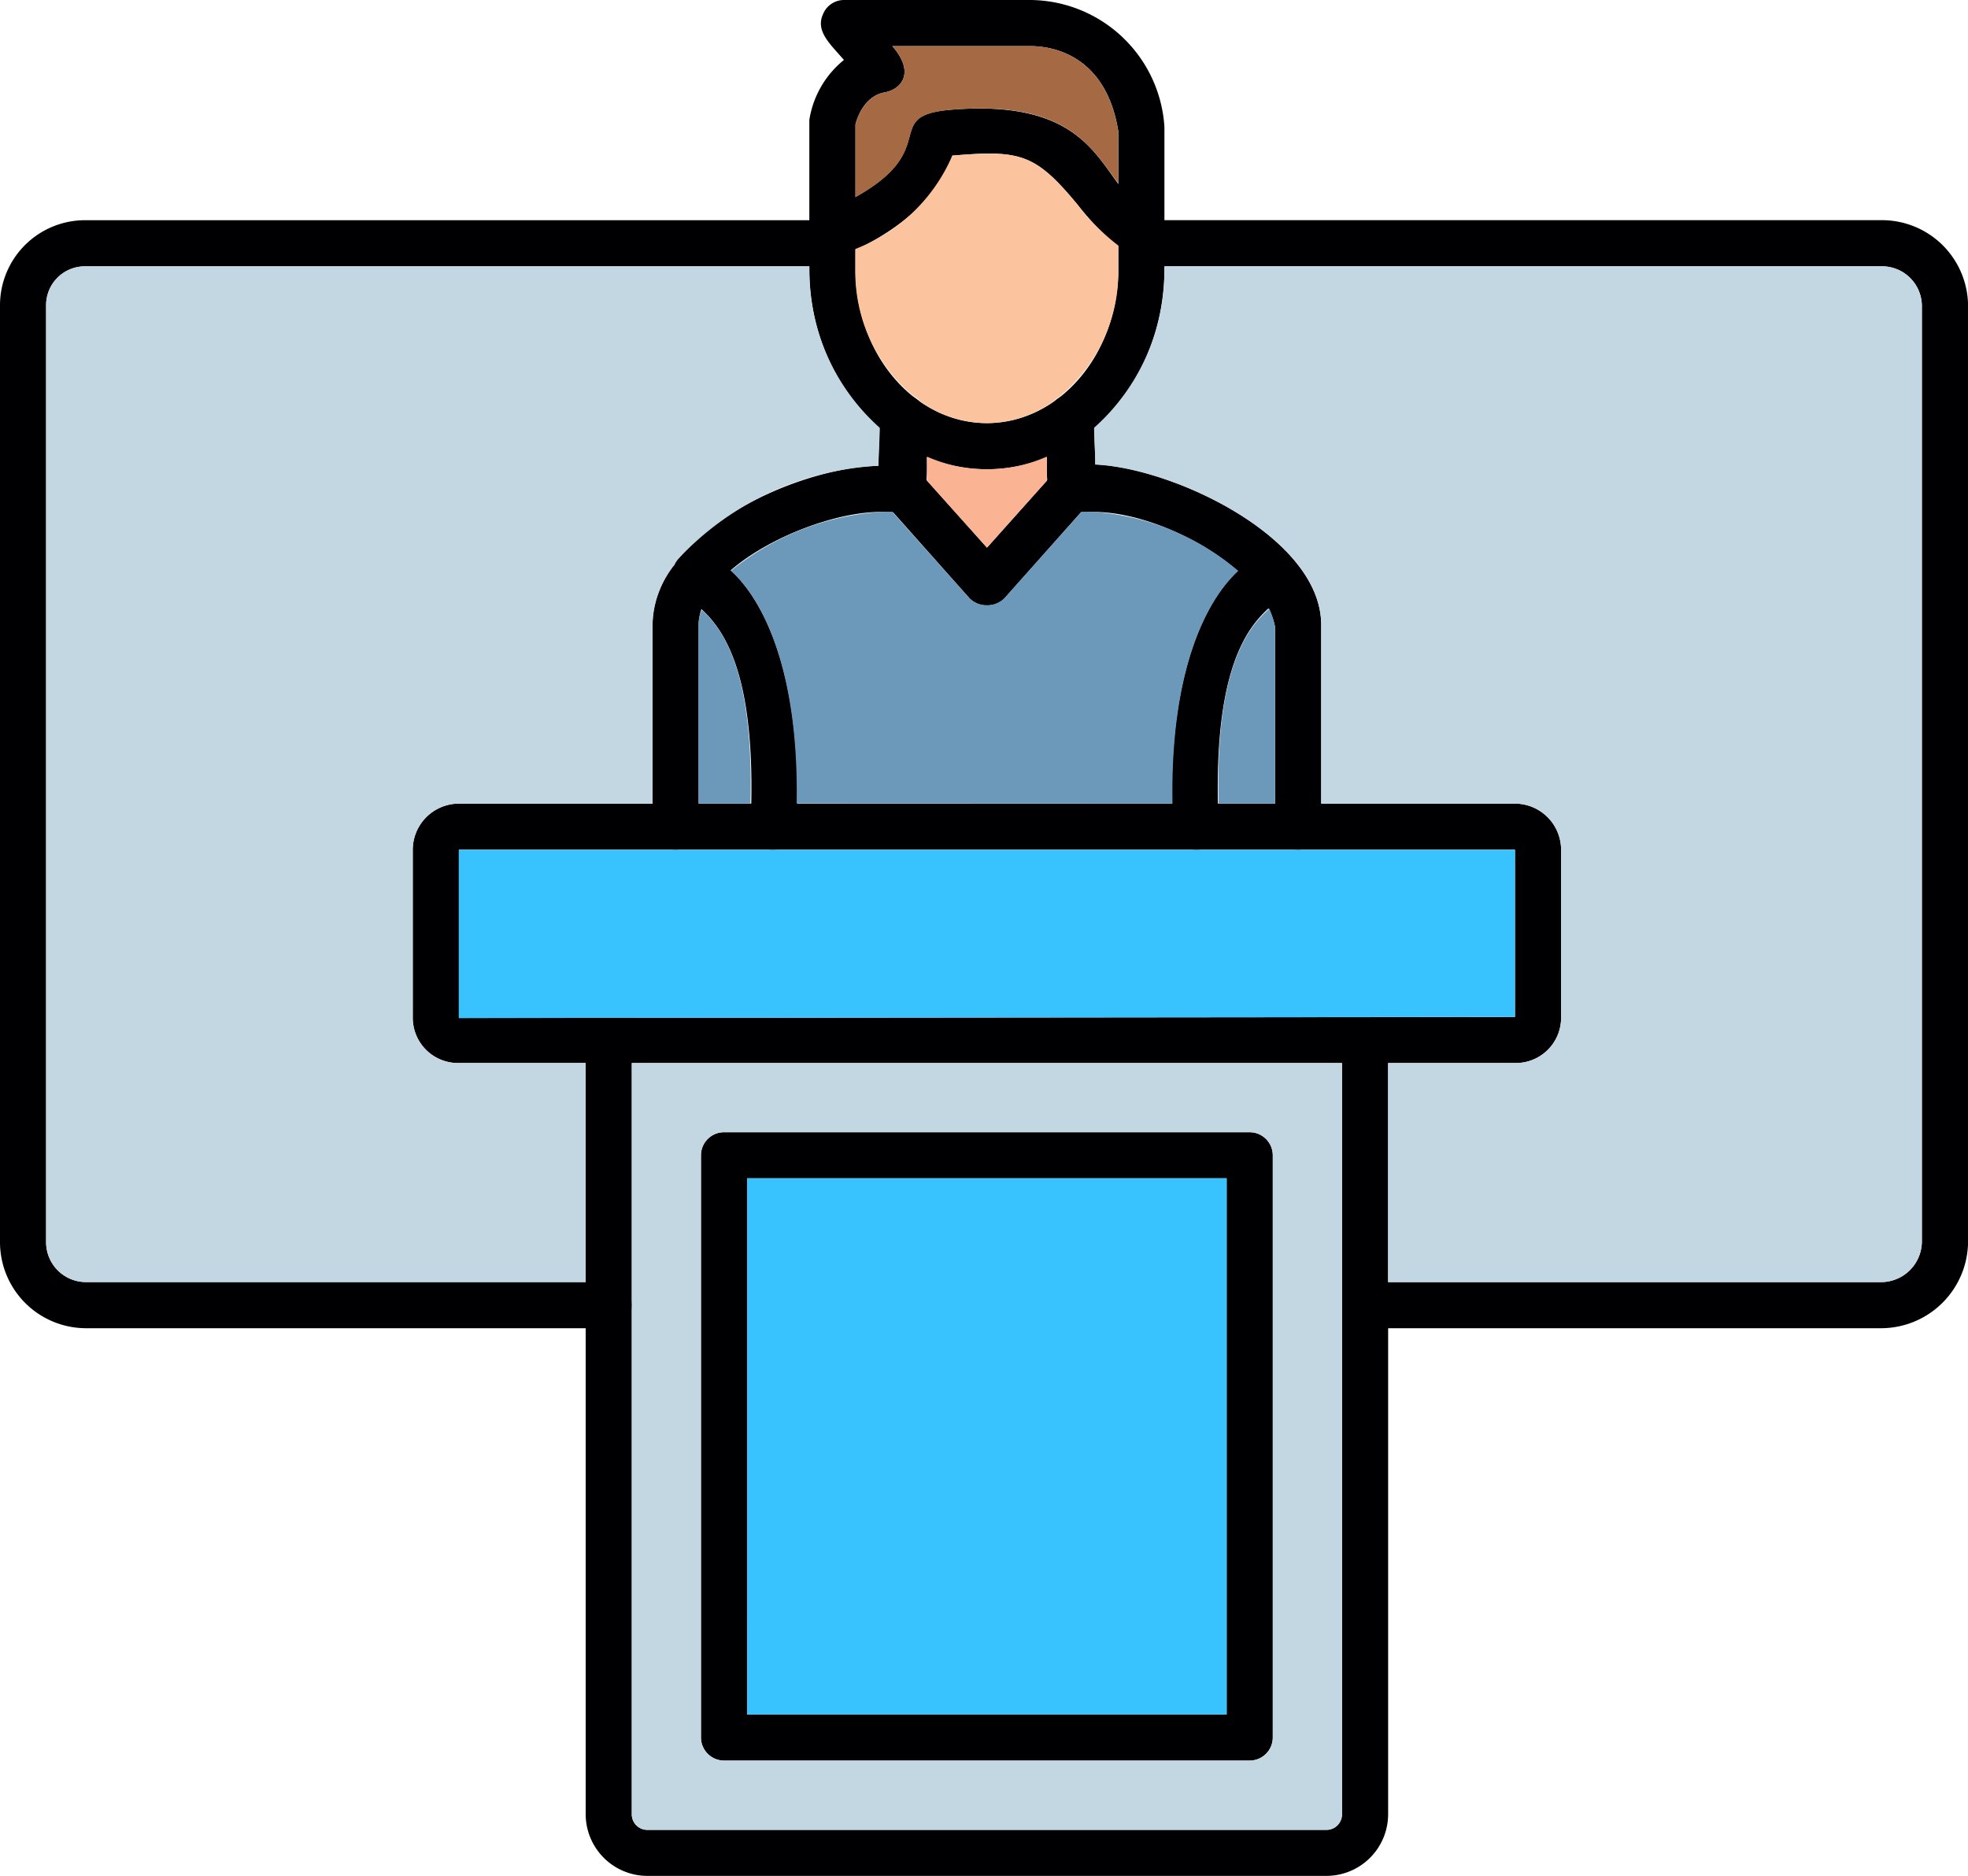 <svg xmlns="http://www.w3.org/2000/svg" width="60.883" height="58.029" viewBox="0 0 60.883 58.029"><g id="Layer_x0020_1" transform="translate(0 -40)"><g id="Group_62603" data-name="Group 62603" transform="translate(0 40)"><path id="Path_108648" data-name="Path 108648" d="M58.208,265.276H42.229a.714.714,0,0,1,0-1.427H58.208a1.264,1.264,0,0,0,1.248-1.248V233.639a1.233,1.233,0,0,0-1.248-1.213H35.31a.714.714,0,0,1,0-1.427h22.9a2.664,2.664,0,0,1,2.675,2.639V262.6A2.694,2.694,0,0,1,58.208,265.276Zm-39.376,0H2.639A2.664,2.664,0,0,1,0,262.6V233.639A2.633,2.633,0,0,1,2.639,231H25.751a.713.713,0,1,1,0,1.427H2.639a1.2,1.2,0,0,0-1.213,1.213V262.6a1.233,1.233,0,0,0,1.213,1.248H18.832A.714.714,0,0,1,18.832,265.276Z" transform="translate(0 -224.188)" fill="#000002" fill-rule="evenodd"></path><path id="Path_108649" data-name="Path 108649" d="M392.1,745.025H359.427A1.4,1.4,0,0,1,358,743.634v-5.207A1.431,1.431,0,0,1,359.427,737H392.1a1.431,1.431,0,0,1,1.427,1.427v5.207A1.4,1.4,0,0,1,392.1,745.025Zm0-6.6H359.427v5.207L392.1,743.6Z" transform="translate(-345.231 -712.14)" fill="#000002" fill-rule="evenodd"></path><path id="Path_108650" data-name="Path 108650" d="M530.934,949.054H509.89a1.911,1.911,0,0,1-1.89-1.926V923.2a.714.714,0,0,1,1.427,0v23.932a.481.481,0,0,0,.464.5h21.043a.481.481,0,0,0,.464-.5V923.2a.714.714,0,0,1,1.427,0v23.932A1.911,1.911,0,0,1,530.934,949.054Z" transform="translate(-489.881 -891.024)" fill="#000002" fill-rule="evenodd"></path><path id="Path_108651" data-name="Path 108651" d="M624.977,1041.438H608.713a.716.716,0,0,1-.713-.713v-18.012a.715.715,0,0,1,.713-.713h16.264a.716.716,0,0,1,.713.713v18.012A.716.716,0,0,1,624.977,1041.438Zm-15.551-1.427h14.837v-16.585H609.427Z" transform="translate(-586.315 -986.975)" fill="#000002" fill-rule="evenodd"></path><path id="Path_108652" data-name="Path 108652" d="M707.493,54.516c-3.032,0-5.493-2.782-5.493-6.206v-4.6a2.978,2.978,0,0,1,1.07-1.855c-.428-.5-.892-.892-.642-1.427A.7.7,0,0,1,703.07,40h5.778a4.189,4.189,0,0,1,4.137,3.923V48.31C712.985,51.734,710.524,54.516,707.493,54.516Zm-4.066-10.664V48.31c0,2.639,1.819,4.779,4.066,4.779s4.066-2.14,4.066-4.779V44.066c-.392-2.461-2.176-2.639-2.711-2.639h-4.28c.713.82.285,1.32-.214,1.427C703.676,42.96,703.462,43.709,703.427,43.852Z" transform="translate(-676.962 -40)" fill="#000002" fill-rule="evenodd"></path><path id="Path_108653" data-name="Path 108653" d="M702.758,138.726a.726.726,0,0,1-.178-1.427c4.03-1.748,1.391-2.96,3.923-3.139,4.815-.357,4.458,2.461,6.1,3.21.927.392.285,2.96-2.247-.25-1.32-1.6-1.783-1.712-3.888-1.534C705.968,137.442,703.258,138.726,702.758,138.726Z" transform="translate(-677.007 -130.772)" fill="#000002" fill-rule="evenodd"></path><path id="Path_108654" data-name="Path 108654" d="M767.9,385.4c-1,0-.713-1.534-.713-2.925a.713.713,0,1,1,1.427,0C768.614,383.863,768.9,385.4,767.9,385.4Zm-5.207,0c-1,0-.713-1.534-.713-2.925a.713.713,0,1,1,1.427,0C763.407,383.863,763.692,385.4,762.693,385.4Z" transform="translate(-734.766 -369.561)" fill="#000002" fill-rule="evenodd"></path><path id="Path_108655" data-name="Path 108655" d="M566.713,454.562a.715.715,0,0,1-.713-.713v-6.242c0-2.889,4.565-4.922,7.062-4.922.464,0,1.391-.143,1.391.713,0,.82-.927.713-1.391.713-2.069,0-5.635,1.712-5.635,3.5v6.242A.716.716,0,0,1,566.713,454.562Zm19.26,0a.715.715,0,0,1-.713-.713v-6.17c-.321-1.783-3.5-3.567-5.6-3.567-.5,0-1.427.107-1.427-.713,0-2.14,8.453.535,8.453,4.209v6.242A.716.716,0,0,1,585.973,454.562Z" transform="translate(-545.813 -428.275)" fill="#000002" fill-rule="evenodd"></path><path id="Path_108656" data-name="Path 108656" d="M766.17,447.726a.726.726,0,0,1-.535-.214l-2.6-2.925a.72.72,0,0,1,1.07-.963l2.069,2.318,2.069-2.318a.72.72,0,0,1,1.07.963l-2.6,2.925A.726.726,0,0,1,766.17,447.726Z" transform="translate(-735.639 -429.001)" fill="#000002" fill-rule="evenodd"></path><path id="Path_108657" data-name="Path 108657" d="M585.229,528.922a.684.684,0,0,1-.713-.749c.357-7.882-2.818-6.527-2.425-7.918.428-1.5,4.209.071,3.852,7.989A.733.733,0,0,1,585.229,528.922Z" transform="translate(-561.297 -502.635)" fill="#000002" fill-rule="evenodd"></path><path id="Path_108658" data-name="Path 108658" d="M1017.073,528.922a.733.733,0,0,1-.713-.678c-.357-7.918,3.424-9.487,3.852-7.989.392,1.391-2.782.036-2.425,7.918A.683.683,0,0,1,1017.073,528.922Z" transform="translate(-980.086 -502.635)" fill="#000002" fill-rule="evenodd"></path></g><path id="Path_108659" data-name="Path 108659" d="M420.72,777H398v5.207l32.671-.036V777H420.72Z" transform="translate(-383.805 -710.714)" fill="#38c3ff" fill-rule="evenodd"></path><path id="Path_108660" data-name="Path 108660" d="M569.971,962H548v23.219a.481.481,0,0,0,.464.5h21.043a.481.481,0,0,0,.464-.5Zm-19.117,2.14h16.264a.715.715,0,0,1,.713.713v18.012a.715.715,0,0,1-.713.713H550.853a.715.715,0,0,1-.713-.713V964.853A.715.715,0,0,1,550.853,964.14Z" transform="translate(-528.455 -889.115)" fill="#c3d7e2" fill-rule="evenodd"></path><path id="Path_108661" data-name="Path 108661" d="M662.837,1062H648v16.585h14.837Z" transform="translate(-624.888 -985.549)" fill="#38c3ff" fill-rule="evenodd"></path><path id="Path_108662" data-name="Path 108662" d="M958.095,295.646v6.777H973.36a1.264,1.264,0,0,0,1.248-1.248V272.213A1.233,1.233,0,0,0,973.36,271H951.176v.071A6.5,6.5,0,0,1,949,275.993c0,.392.036.785.036,1.141,2.425.107,6.991,2.247,6.991,4.958v5.528h5.992a1.431,1.431,0,0,1,1.427,1.427v5.207a1.4,1.4,0,0,1-1.427,1.391Z" transform="translate(-915.152 -222.761)" fill="#c3d7e2" fill-rule="evenodd"></path><path id="Path_108663" data-name="Path 108663" d="M1056.771,574.028h1.748v-5.457a2.675,2.675,0,0,0-.178-.571C1057.591,568.642,1056.664,570,1056.771,574.028Z" transform="translate(-1019.071 -509.168)" fill="#6c98ba" fill-rule="evenodd"></path><path id="Path_108664" data-name="Path 108664" d="M647.66,493.024c-.071-4.03,1-6.242,2.033-7.2A7.723,7.723,0,0,0,645.235,484h-.392l-2.39,2.675a.776.776,0,0,1-1.07,0L638.993,484h-.357A8.229,8.229,0,0,0,634,485.819c1.034.927,2.1,3.174,2.033,7.2Z" transform="translate(-611.387 -428.164)" fill="#6c98ba" fill-rule="evenodd"></path><path id="Path_108665" data-name="Path 108665" d="M607.6,574.992c.107-3.959-.785-5.35-1.5-5.992a1.1,1.1,0,0,0-.107.464v5.528Z" transform="translate(-584.386 -510.132)" fill="#6c98ba" fill-rule="evenodd"></path><path id="Path_108666" data-name="Path 108666" d="M804,436.749l1.855,2.069,1.855-2.069V436A4.58,4.58,0,0,1,804,436Z" transform="translate(-775.324 -381.876)" fill="#fab393" fill-rule="evenodd"></path><path id="Path_108667" data-name="Path 108667" d="M746.066,181.56a3.586,3.586,0,0,0,2.069-.678.626.626,0,0,1,.178-.143,4.991,4.991,0,0,0,1.819-3.959v-.713a6.743,6.743,0,0,1-1.248-1.248c-1.32-1.6-1.783-1.712-3.888-1.534a5.383,5.383,0,0,1-3,2.889v.606a4.991,4.991,0,0,0,1.819,3.959.356.356,0,0,1,.178.143A3.586,3.586,0,0,0,746.066,181.56Z" transform="translate(-715.535 -128.471)" fill="#fbc49f" fill-rule="evenodd"></path><path id="Path_108668" data-name="Path 108668" d="M745.032,81.962c3.567-.285,4.28,1.213,5.1,2.283v-1.6C749.74,80.178,747.956,80,747.421,80h-4.28c.713.82.285,1.32-.214,1.427-.678.107-.892.856-.927,1v2.247C744.746,83.139,742.713,82.14,745.032,81.962Z" transform="translate(-715.535 -38.573)" fill="#a56a43" fill-rule="evenodd"></path><path id="Path_108669" data-name="Path 108669" d="M63.611,271h-22.4A1.2,1.2,0,0,0,40,272.213v28.961a1.233,1.233,0,0,0,1.213,1.248H56.692v-6.777H52.769a1.4,1.4,0,0,1-1.427-1.391v-5.207a1.431,1.431,0,0,1,1.427-1.427h5.992v-5.528a3.044,3.044,0,0,1,.678-1.855.746.746,0,0,1,.143-.214,9.112,9.112,0,0,1,6.17-2.853c0-.357.036-.785.036-1.177a6.5,6.5,0,0,1-2.176-4.922Z" transform="translate(-38.573 -222.761)" fill="#c3d7e2" fill-rule="evenodd"></path></g></svg>